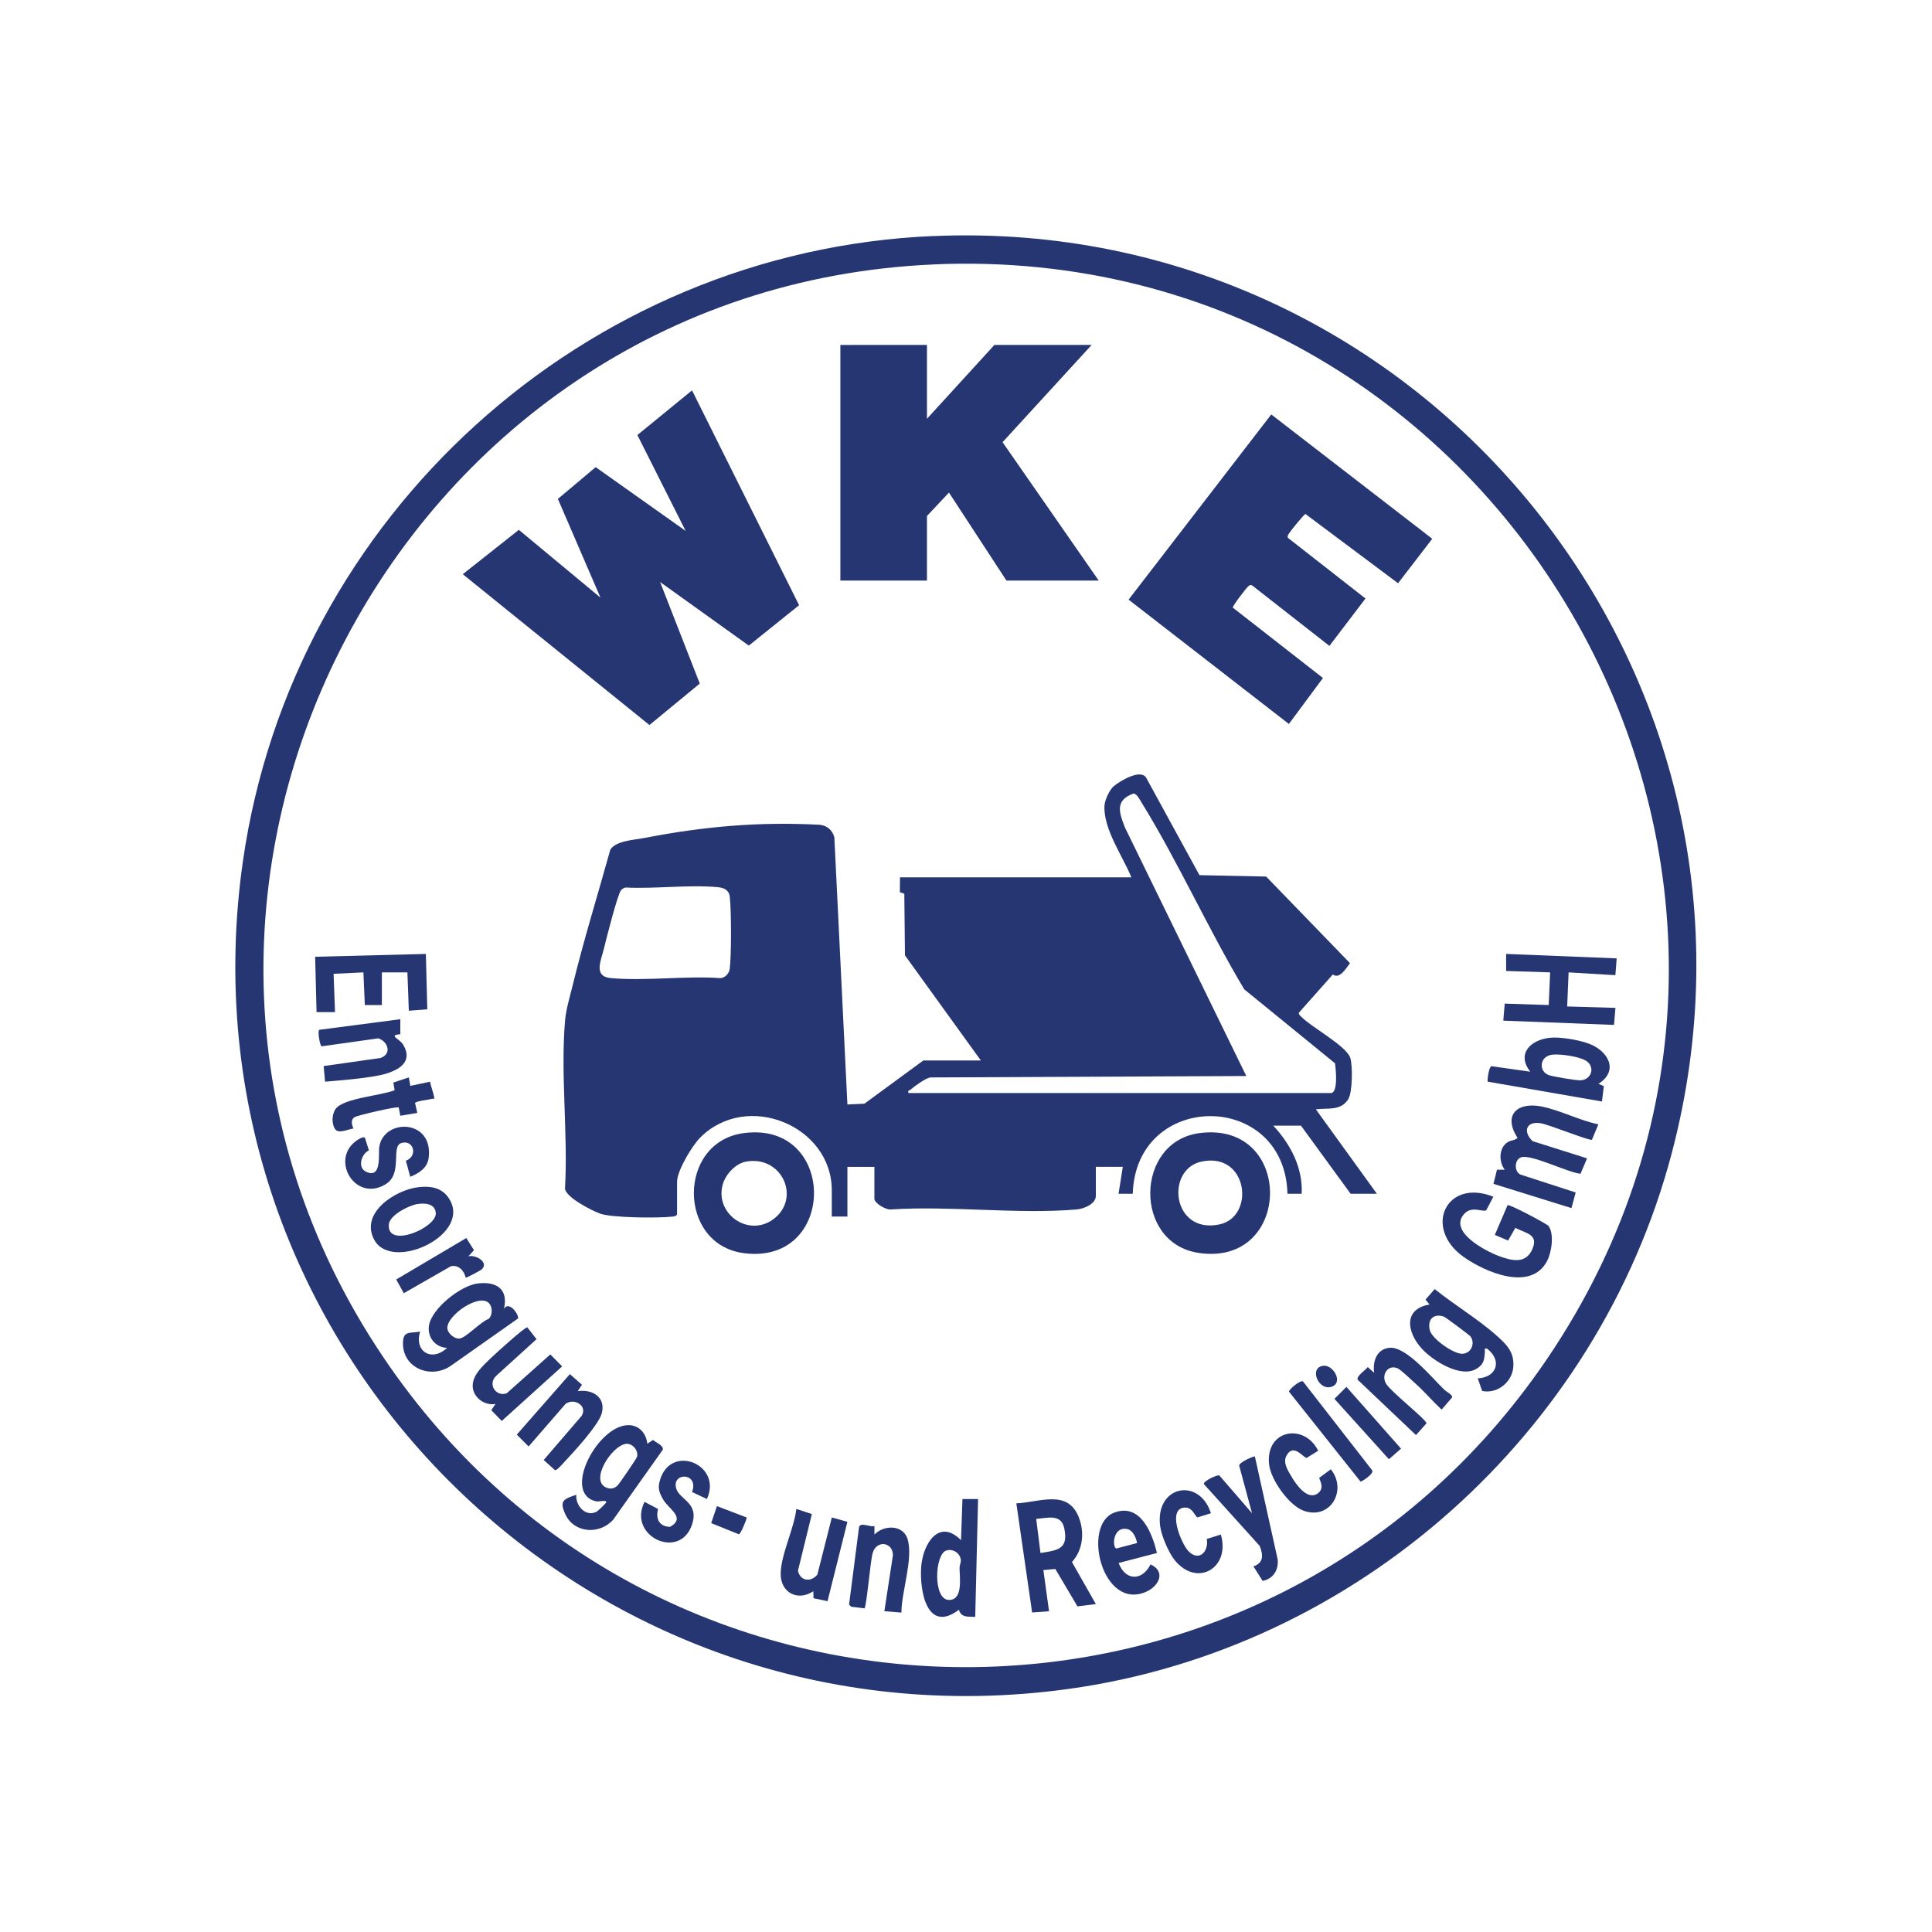 <svg viewBox="0 0 326.64 326.64" xmlns="http://www.w3.org/2000/svg"><path d="m157.87 39.91c82.98-3.51 146.01 74.41 124.78 155.02-12.5 47.48-53.32 83.93-102.09 90.63-81.47 11.21-151.18-58.43-139.49-139.97 8.37-58.32 57.8-103.2 116.79-105.69zm0 4.8c-91.65 3.97-144.64 107.82-93.22 184.52 46.89 69.95 149.63 70.23 196.91.52 54.83-80.85-6.73-189.25-103.69-185.05z" fill="#253673"/><path d="m157.87 44.71c96.95-4.2 158.52 104.2 103.69 185.05-47.28 69.71-150.02 69.42-196.91-.52-51.42-76.7 1.57-180.55 93.22-184.52zm-1.15 13.61h-14.64v39.84h14.64v-10.92l3.72-3.96 9.72 14.88h15.6l-16.26-23.4 15.06-16.44h-16.44l-11.4 12.48zm-45.12 40.08 15 10.75 8.5-6.83-18.1-36.32-9.24 7.55 8.16 16.21-15.21-10.78-6.4 5.37 7.2 16.69-13.79-11.46-9.48 7.5 31.55 25.5 8.51-7.01-6.71-17.17zm124.77.21 5.79-7.53-27.22-21.02-24.12 31.31 27.1 21.02 5.76-7.77-15.24-11.9c-.14-.18 2.35-3.42 2.64-3.63.21-.15.34-.27.62-.13l13.07 10.23 6.1-8.01-13.08-10.23c-.21-.29.02-.55.17-.8.24-.4 2.52-3.22 2.76-3.26l15.66 11.71zm-45.09 49.71h-39.12l-.02 2.51.75.26.11 10.42 12.83 17.77h-9.72l-9.97 7.31-2.87.13-2.21-45.19c-.35-1.2-1.2-1.95-2.46-2.1-10.33-.54-19.61.28-29.69 2.24-1.72.33-4.75.45-5.72 1.96-2.13 7.65-4.53 15.38-6.41 23.11-.44 1.79-1.08 3.9-1.24 5.72-.8 9.13.52 19.28-.02 28.52.24 1.49 4.48 3.65 5.9 4.18 1.99.74 9.91.79 12.22.52.35-.04.62-.03.83-.37v-5.52c0-1.89 2.55-6.1 3.92-7.48 7.91-7.92 22.24-1.98 22.24 8.92v4.44h2.64v-8.4h4.56v5.4c0 .74 1.97 1.91 2.76 1.8 10.17-.65 21.4.86 31.45 0 1.17-.1 3.23-.91 3.23-2.29v-4.92h4.56l-.72 4.56h2.4c.53-17.48 25.69-17.53 26.16 0h2.4c.23-4.39-1.9-8.4-4.8-11.52h4.68l8.4 11.52h4.44l-10.32-14.28c2.01-.26 4.22.31 5.48-1.72.72-1.16.76-5.69.34-6.97-.67-2.06-6.65-5.22-8.34-7.02-.18-.19-.37-.29-.37-.6l5.77-6.5c1.09.89 2.24-1.04 2.89-1.9l-14.17-14.64-11.28-.24-8.91-16.29c-.82-1.91-4.62.42-5.61 1.28-.71.62-1.5 2.36-1.54 3.28-.19 3.96 3.08 8.52 4.55 12.09zm-126.72 21.6v-5.52h4.32l.24 6.48 3.12-.24-.24-9.36-18.72.48.24 9.36h3.12s-.24-6.48-.24-6.48l5.04-.24.24 5.52zm208.77-7.89-18.69-.75v2.88s7.44.24 7.44.24l-.24 5.52-7.44-.24-.24 2.88 18.72.72.24-2.88-8.16-.24.24-5.76 7.91.47.22-2.85zm-205.65 10.29-13.69 1.79c-.32.19.09 2.73.41 2.79l9.58-1.35c1.68.57 2.31 2.7.31 3.33l-9.56 1.36.24 2.64c2.87-.25 6.11-.49 8.93-1.03 2.68-.51 6.32-1.91 4.23-5.29-.6-.96-2.54-1.52-.43-1.71v-2.53zm203.48 11.31-.92-.39c3.52-2.24 1.63-5.58-1.62-6.79-1.69-.63-4.88-1.18-6.64-.99-3.22.36-5.63 2.7-3.27 5.73l-6.57-.93c-.39.13-.62 1.78-.64 2.26v.35l19.33 3.36.32-2.6zm-201.79-.04-.25-1.43-2.62.87.22 1.29c-2.18.91-8.61 1.33-9.95 3.13-.67.89-.74 2.54-.11 3.45.6.86 2.24-.04 3.1-.1-.28-.62-.5-1.45.14-1.9.47-.33 7.19-1.88 7.51-1.67l.27 1.41 2.87-.48-.38-1.69c.27-.34 2.32-.54 2.92-.7.31-.09.4.17.31-.32-.16-.83-.55-1.71-.68-2.57zm200.87 6.49c-3.21-.65-6.43-2.37-9.59-3.01-4.16-.84-6.6 1.46-4.09 5.29-.46.48-1.09.35-1.67.73-1.53.99-1.51 3.35-.49 4.67h-1.32s-.59 2.38-.59 2.38l13.18 4.1.72-2.64-9.34-3.03c-1.13-.52-1.01-2.59.15-2.93 1.75-.51 7.83 2.57 10 2.8l1.11-2.61-9.21-2.91c-1.63-1.56-1.17-3.41 1.35-3.03 1.39.21 8.09 2.95 8.68 2.8l1.1-2.62zm-200.88 8.88c1.49-.63 2.91-1.48 3.12-3.23.8-6.56-7.55-6.68-8.35-1.87-.2 1.2.49 5.49-2.21 4.26-1.54-.7-.86-2.97.45-3.64l-.68-2.14c-.34-.25-1.27.39-1.57.62-4.28 3.26.02 10.36 5.09 7.25 2.94-1.8.82-6.41 2.64-6.96 2.08-.64 2.87 2.22.77 2.99zm56.34-7.38c-11.19 1.52-11.18 18.76 0 20.28 15.9 2.15 15.89-22.43 0-20.28zm77.04 0c-10.86 1.47-11.13 18.51-.19 20.23 16.05 2.52 16.34-22.42.19-20.23zm-131.99 9.13c-3.93.45-10.04 4.4-7.44 8.98 3.09 5.44 16.98-1.16 12.39-7.35-1.19-1.61-3.08-1.85-4.96-1.63zm181.73 1.61c-7.96-3.19-11.96 5.26-5.02 10.18 3.59 2.55 11.34 5.94 14.1.69.77-1.47 1.24-4.53.25-5.93-.22-.32-6.62-3.74-6.93-3.51l-2.15 5.02 2.24.96 1.23-2.15c1.77.94 3.97 1.06 2.87 3.61s-3.59 1.92-5.7 1.14c-2.22-.82-8.57-4.13-5.8-7.13 1.29-1.4 3.11-.23 3.71-.6l1.2-2.29zm-173.28 10.08.93-1.03-1.29-2.05-11.85 7.01 1.28 2.32 7.94-4.55c1.29-.31 2.28.74 2.51 1.91.13.09 2.56-1.22 2.77-1.43 1.17-1.2-1.08-2.48-2.29-2.17zm6 8.88c.79-3.33-1.25-4.67-4.42-4.29-2.85.34-7.78 4.19-8.25 7.11-.32 1.97 1.07 3.71 3.06 3.78-2.55 2.42-5.62.66-4.56-2.76-1.73.36-2.91-.24-2.9 2.04.02 4.16 4.64 5.98 7.95 3.85l11.48-8.08c.29-.51-1.48-3.12-2.36-1.65zm165.39 13.89c2.6.52 5.12-1.56 5.27-4.16.14-2.43-1.11-3.66-2.78-5.16-3.14-2.81-7.21-5.24-10.52-7.91l-1.55 1.78.68.83c-4.5.77-3.82 4.7-1.32 7.45 1.86 2.05 6.66 5.11 9.36 3.36 1.19-.77 1.21-1.52 1.32-2.76.03-.35-.2-.7.35-.6 2.62 2.01 1.69 4.86-1.56 5.04zm-166.83 2.19-.7 1.04 1.77 1.82 10.21-9.23-2-2.02-7.37 6.57c-1.83.66-3.29-1.57-1.76-2.97l6.8-6.18-1.56-2c-.39-.09-5.42 4.49-6.11 5.15-1.31 1.28-3.3 2.99-3.11 5.01.18 1.81 2.09 3.13 3.83 2.79zm148.56-5.28-1.08-.96c-.35.52-2 1.55-1.69 2.15l9.85 9.35 1.78-2c-.12-.69-5.94-5.27-6.81-6.64-.93-1.47.24-3.38 1.93-2.65.5.22 2.63 2.23 3.23 2.78 1.46 1.33 2.75 2.86 4.2 4.2l1.78-2.07c.08-.45-.95-.94-1.31-1.28-2.03-1.92-6.42-7.35-9.25-7.1-2.19.19-2.89 2.28-2.63 4.21zm-8.7-1.16c-2.42.44-.55 4.55 1.74 3.44 1.7-.82-.05-3.75-1.74-3.44zm-125.94 4.28.71-1.08-2.04-1.8-8.98 10.23 2 2 6.25-7.2c1.42-1.05 3.76.28 2.73 2.01l-6.43 7.48 1.9 1.71c.31.08 1.09-.84 1.34-1.1 1.63-1.75 6.06-6.49 6.59-8.55.69-2.7-1.62-4.07-4.07-3.7zm122.61-1.65c-.45-.26-2.42 1.39-2.35 1.74l12.1 15.21c.17.01 2.58-1.46 1.87-2.03l-11.61-14.92zm7.35.93-2.03 2.02 9.21 10.2 2.05-1.79-9.23-10.44zm-118.2 9.6c-.18-1.67-1.26-3.04-3-3.14-5.25-.29-11.56 11.54-5.66 12.88.51.12 1.93-.33 1.69.21-.07.16-1.37 1.42-1.59 1.53-1.86.98-3.6-1.01-3.45-2.85-2.1.72-2.89.95-1.89 3.21 1.46 3.31 5.81 3.61 8.14.99l8.37-11.81c.2-.72-1.16-1.22-1.64-1.66l-.97.63zm113.45 8.33c-1.81 1.46-3.81-1.48-4.59-2.83-.58-1.01-1.43-2.27-.83-3.43 1.19-2.28 2.85.33 3.44.33l1.94-1.2c-2.3-4.72-8.91-3.62-8.3 2.28.27 2.6 3.37 6.95 5.83 7.85 4.51 1.64 7.46-3.46 4.61-7l-1.94 1.43c-.11.21.99 1.64-.17 2.57zm-10.73-6.17c-.12-.11-2.7.99-2.65 1.56l2.17 8.04-5.52-6.38c-.35-.19-2.74.96-2.63 1.44l9.45 10.47c.6 1.57.69 2.83-1.06 3.46l1.55 2.45c1.79-.33 2.74-1.88 2.54-3.65zm-92.64 7.2c2.67-5.74-5.88-9.38-7.86-3.43-.49 1.48-.29 2.17.47 3.5.91 1.61 3.91 3.08 1.17 4.62-1.83-.04-2.48-1.35-2.03-3.02l-2.29-1.2c-2.94 5.82 5.99 9.98 8.03 3.83 1.25-3.76-2.21-4.18-2.7-6.18-.68-2.72 3.94-2.61 2.7.68l2.52 1.19zm85.2 2.4c-1.99-6.21-9.51-4.63-8.58 2.22.22 1.58 1.44 4.47 2.45 5.71 3.83 4.71 9.48 1.26 7.8-4.33l-2.37.75c.38 2.2-1.4 3.9-3.15 2.01-1.2-1.3-3.63-7.12-.58-7.32 1.34-.09 1.73 1.52 2.18 1.66l2.24-.7zm-39.36-2.4h-2.64s-.24 6.96-.24 6.96c-3.75-3.78-6.42.64-6.73 4.43-.32 4.06.95 11.43 6.37 7.33.4 1.36 1.51 1.13 2.76 1.2zm19.92 17.76-4.05-7.12c1.85-1.99 2.15-4.94 1.21-7.44-1.87-4.97-6.67-2.63-10.61-2.48l2.67 18.45 2.86-.21-.96-6.96 2.02-.19 3.74 6.32 3.12-.38zm-59.04-14.64-5.03-1.92-.97 2.87 4.68 1.89c.3-.02 1.41-2.72 1.32-2.84zm14.4 0-2.45 9.68c-1.1 1.32-2.92 1.1-3.28-.66l2.35-9.58-2.62-.87c-.36 3.27-2.61 7.78-2.65 10.93s2.87 4.75 5.52 2.99l.03 1.18 2.37.5 3.36-13.42-2.63-.73zm54.96 6c-.8-3.39-2.79-8.48-7.2-6.84-5.57 2.08-2.03 16.74 5.44 13.36 2.11-.95 3.31-3.39.68-4.6-1.42 2.84-4.25 2.8-5.4-.24l6.48-1.69zm-47.76-4.56c-.71.24-2.33-.7-2.6.16l-1.69 13.13.37.36 2.24.27c.34-.32.99-7.98 1.37-9.32.64-2.28 3.41-1.92 3.44.31l-1.45 9.49 2.88.24c0-3.47 2.06-9.18 1.04-12.44-.77-2.47-4-2.4-5.6-.76z" fill="none"/><g fill="#253673"><path d="m191.28 148.32c-1.46-3.57-4.74-8.13-4.55-12.09.04-.92.83-2.66 1.54-3.28.99-.86 4.79-3.19 5.61-1.28l8.91 16.29 11.28.24 14.17 14.64c-.65.86-1.79 2.8-2.89 1.9l-5.77 6.5c0 .31.19.42.37.6 1.69 1.8 7.67 4.96 8.34 7.02.42 1.28.38 5.82-.34 6.97-1.26 2.03-3.46 1.46-5.48 1.72l10.32 14.28h-4.44l-8.4-11.52h-4.68c2.9 3.12 5.03 7.13 4.8 11.52h-2.4c-.46-17.53-25.62-17.48-26.16 0h-2.4s.72-4.56.72-4.56h-4.56v4.92c0 1.38-2.06 2.19-3.23 2.29-10.04.85-21.28-.66-31.45 0-.79.1-2.76-1.06-2.76-1.8v-5.4h-4.56v8.4h-2.64v-4.44c0-10.9-14.32-16.84-22.24-8.92-1.37 1.37-3.92 5.59-3.92 7.48v5.52c-.21.34-.48.33-.83.37-2.31.27-10.23.22-12.22-.52-1.42-.53-5.66-2.69-5.9-4.18.54-9.23-.78-19.39.02-28.52.16-1.82.8-3.93 1.24-5.72 1.88-7.73 4.28-15.46 6.41-23.11.97-1.51 4-1.63 5.72-1.96 10.08-1.96 19.36-2.78 29.69-2.24 1.26.15 2.11.9 2.46 2.1l2.21 45.19 2.87-.13 9.97-7.31h9.72l-12.83-17.77-.11-10.42-.75-.26.02-2.51h39.12zm-37.68 36.48h71.4c1.28 0 .84-4.13.71-5.03l-15.34-12.5c-6.11-10.19-11.15-21.52-17.37-31.59-.28-.45-.81-1.53-1.36-1.52-3.18 1.15-2.44 3.21-1.44 5.76l20.51 42-53.4.24c-.82.1-2.72 1.5-3.41 2.1-.17.15-.45-.01-.31.55zm-47.83-34.75c-.31.07-.54.21-.76.44-.59.64-2.58 8.52-2.94 10.02-.48 1.94-1.78 4.6 1.24 4.86 5.89.52 12.53-.42 18.5 0 .8-.06 1.46-.78 1.56-1.56.29-2.2.29-10.07 0-12.26-.15-1.12-1.02-1.46-2.04-1.56-4.91-.45-10.57.32-15.56.06z"/><path d="m111.6 98.4 6.71 17.17-8.51 7.01-31.56-25.5 9.48-7.5 13.8 11.46-7.2-16.69 6.39-5.37 15.21 10.78-8.16-16.21 9.24-7.55 18.1 36.32-8.5 6.83z"/><path d="m156.72 58.32v12.48l11.4-12.48h16.44l-15.06 16.44 16.26 23.4h-15.6l-9.72-14.88-3.72 3.96v10.92h-14.64v-39.84z"/><path d="m236.37 98.61-15.66-11.71c-.24.04-2.52 2.86-2.76 3.26-.15.25-.38.51-.17.8l13.08 10.23-6.1 8.01-13.07-10.23c-.27-.14-.4-.02-.62.13-.29.2-2.78 3.45-2.64 3.63l15.24 11.9-5.76 7.77-27.1-21.02 24.12-31.31 27.22 21.02-5.79 7.53z"/><path d="m125.7 191.58c15.89-2.16 15.9 22.42 0 20.28-11.18-1.51-11.19-18.76 0-20.28zm.48 4.8c-1.83.32-3.54 2.18-4 3.92-1.32 4.89 4.24 8.8 8.37 5.97 5-3.42 1.8-10.95-4.37-9.89z"/><path d="m202.74 191.58c16.15-2.19 15.86 22.75-.19 20.23-10.94-1.72-10.66-18.76.19-20.23zm.47 4.79c-6.25 1.27-5.07 12.34 2.96 10.64 6.08-1.29 4.86-12.23-2.96-10.64z"/><path d="m270.24 190.08-1.1 2.62c-.59.15-7.29-2.59-8.68-2.8-2.52-.38-2.98 1.48-1.35 3.03l9.21 2.91-1.11 2.61c-2.17-.23-8.26-3.31-10-2.8-1.16.34-1.28 2.4-.15 2.93l9.34 3.03-.72 2.64-13.18-4.1.59-2.39h1.32c-1.02-1.31-1.05-3.67.49-4.66.58-.37 1.21-.25 1.67-.73-2.51-3.83-.07-6.13 4.09-5.29 3.17.64 6.38 2.36 9.59 3.01z"/><path d="m185.28 271.2-3.12.38-3.74-6.32-2.02.19.96 6.96-2.86.21-2.67-18.45c3.94-.16 8.74-2.5 10.61 2.48.94 2.5.63 5.45-1.21 7.44l4.05 7.12zm-9.36-8.64c2.85-.46 4.75-.59 4.02-4.15-.52-2.55-2.87-1.74-4.75-1.62l.72 5.76z"/><path d="m273.33 162.03-.22 2.84-7.91-.47-.24 5.76 8.16.24-.24 2.88-18.72-.72.24-2.88 7.44.24.24-5.52-7.44-.24v-2.88z"/><path d="m252.48 202.32-1.2 2.29c-.59.38-2.41-.8-3.71.6-2.76 3 3.58 6.3 5.8 7.13s4.59 1.41 5.7-1.14-1.1-2.67-2.87-3.61l-1.23 2.15-2.24-.96 2.15-5.02c.31-.23 6.7 3.19 6.93 3.51.99 1.4.52 4.46-.25 5.93-2.76 5.25-10.51 1.85-14.1-.69-6.93-4.92-2.93-13.37 5.02-10.18z"/><path d="m109.44 244.08.97-.63c.48.44 1.83.94 1.64 1.66l-8.37 11.81c-2.33 2.61-6.68 2.32-8.14-.99-1-2.26-.21-2.49 1.89-3.21-.15 1.84 1.59 3.83 3.45 2.85.22-.11 1.52-1.37 1.59-1.53.24-.55-1.18-.1-1.69-.21-5.91-1.34.41-13.17 5.66-12.88 1.73.1 2.82 1.47 3 3.14zm-3.66.04c-2.36.32-6.22 6.29-3.19 7.42.69.25 1.27.13 1.81-.38.28-.26 3.24-4.58 3.31-4.87.26-1.03-.76-2.34-1.93-2.18z"/><path d="m250.59 235.17-.75-2.13c3.25-.18 4.17-3.03 1.56-5.04-.56-.1-.32.25-.35.6-.12 1.24-.13 1.99-1.32 2.76-2.7 1.75-7.5-1.31-9.36-3.36-2.5-2.75-3.18-6.68 1.32-7.45l-.68-.83 1.55-1.78c3.31 2.67 7.38 5.1 10.52 7.91 1.67 1.5 2.92 2.73 2.78 5.16-.15 2.61-2.66 4.69-5.27 4.16zm-2.02-9.26c-.17-.22-4.21-3.24-4.47-3.32-1.82-.58-2.82.57-2.35 2.35.38 1.43 4.05 4.04 5.55 3.94s2.15-1.88 1.28-2.97z"/><path d="m85.2 221.28c.89-1.47 2.66 1.14 2.36 1.65l-11.48 8.08c-3.3 2.13-7.93.31-7.95-3.85-.01-2.28 1.16-1.68 2.9-2.04-1.06 3.42 2.01 5.18 4.56 2.76-1.99-.07-3.38-1.81-3.06-3.78.47-2.92 5.4-6.77 8.25-7.11 3.16-.38 5.2.96 4.42 4.29zm-2.47-.89c-1.59-1.87-7.13 1.92-7.1 4.14.01.88 1.3 1.98 2.19 1.75 1.16-.29 3.46-2.83 4.81-3.3.64-.63.67-1.91.1-2.59z"/><path d="m64.56 169.92h-2.88l-.24-5.52-5.04.24.24 6.48h-3.12l-.24-9.36 18.72-.48.24 9.36-3.12.24-.24-6.48h-4.32z"/><path d="m165.36 253.44-.48 19.92c-1.25-.06-2.36.16-2.76-1.2-5.42 4.1-6.69-3.27-6.37-7.33.3-3.79 2.98-8.21 6.73-4.43l.24-6.96zm-5.35 8.69c-1.99.59-2.32 8.34.42 8.37 2.44.03 1.81-3.79 1.8-5.43 0-.43.23-.85.22-1.2-.03-1.23-1.28-2.08-2.43-1.74z"/><path d="m271.16 183.63-.32 2.6-19.33-3.36c0-.12 0-.23 0-.35.01-.47.25-2.12.64-2.26l6.57.93c-2.37-3.03.05-5.37 3.27-5.73 1.76-.2 4.95.36 6.64.99 3.25 1.21 5.14 4.55 1.62 6.79l.92.39zm-2.68-4.03c-.96-.96-4.7-1.45-6.04-1.29-2.2.26-2.34 2.84-.58 3.46.74.26 4.64.92 5.39.88 1.62-.1 2.42-1.87 1.24-3.05z"/><path d="m195.6 262.56-6.48 1.69c1.15 3.04 3.98 3.08 5.4.24 2.63 1.21 1.43 3.64-.68 4.6-7.47 3.38-11.02-11.29-5.44-13.36 4.41-1.64 6.4 3.45 7.2 6.84zm-3.36-1.68c-.14-.86-.69-2.14-1.61-2.35-2.53-.58-2.62 3.14-1.88 3.27z"/><path d="m212.16 246.24 3.85 17.39c.2 1.77-.75 3.32-2.54 3.65l-1.55-2.45c1.75-.63 1.66-1.89 1.06-3.46l-9.45-10.47c-.11-.48 2.28-1.63 2.63-1.44l5.52 6.38-2.17-8.04c-.05-.57 2.53-1.67 2.65-1.56z"/><path d="m70.75 200.71c1.88-.22 3.77.02 4.96 1.63 4.58 6.2-9.31 12.79-12.39 7.35-2.6-4.58 3.51-8.53 7.44-8.98zm-.25 2.87c-1.39.24-4.61 1.84-4.76 3.42-.38 4.19 8.1.58 7.94-1.9-.11-1.66-1.93-1.74-3.18-1.52z"/><path d="m83.76 237.36c-1.74.33-3.65-.98-3.83-2.79-.2-2.03 1.8-3.74 3.11-5.01.68-.66 5.72-5.24 6.11-5.15l1.56 2-6.8 6.18c-1.53 1.4-.07 3.63 1.76 2.97l7.37-6.57 2 2.02-10.21 9.23-1.77-1.82.7-1.04z"/><path d="m140.64 256.56 2.63.73-3.36 13.42-2.37-.5-.03-1.18c-2.65 1.76-5.56.24-5.52-2.99s2.29-7.66 2.65-10.93l2.62.87-2.35 9.58c.37 1.76 2.18 1.99 3.28.66l2.45-9.68z"/><path d="m97.68 235.2c2.44-.37 4.76 1 4.07 3.7-.53 2.06-4.95 6.8-6.59 8.55-.24.26-1.02 1.18-1.34 1.1l-1.9-1.71 6.43-7.48c1.03-1.73-1.32-3.06-2.73-2.01l-6.25 7.2-2-2 8.98-10.23 2.04 1.8z"/><path d="m232.32 232.08c-.26-1.94.44-4.02 2.63-4.21 2.83-.25 7.22 5.17 9.25 7.1.36.34 1.39.83 1.31 1.28l-1.78 2.07c-1.45-1.34-2.74-2.87-4.2-4.2-.6-.55-2.72-2.56-3.23-2.78-1.69-.73-2.86 1.18-1.93 2.65.87 1.37 6.69 5.95 6.81 6.64l-1.78 2-9.85-9.35c-.31-.6 1.34-1.63 1.69-2.15l1.08.96z"/><path d="m67.68 172.32v2.53c-2.11.19-.16.75.44 1.71 2.09 3.38-1.54 4.78-4.23 5.29-2.83.54-6.07.78-8.93 1.03l-.24-2.64 9.56-1.36c2.01-.63 1.37-2.76-.31-3.33l-9.58 1.35c-.31-.06-.73-2.6-.41-2.79l13.69-1.79z"/><path d="m147.84 258v1.44c1.6-1.64 4.83-1.71 5.6.76 1.01 3.26-1.04 8.96-1.04 12.44l-2.88-.24 1.45-9.49c-.04-2.23-2.8-2.59-3.44-.31-.38 1.34-1.02 8.99-1.37 9.32l-2.24-.27-.37-.36 1.69-13.13c.27-.86 1.9.08 2.6-.16z"/><path d="m69.36 198.96-.74-2.72c2.1-.77 1.31-3.63-.77-2.99-1.82.56.3 5.16-2.64 6.96-5.07 3.11-9.37-3.98-5.09-7.25.3-.23 1.23-.87 1.57-.62l.68 2.14c-1.31.67-1.98 2.94-.45 3.64 2.7 1.23 2.01-3.07 2.21-4.26.8-4.81 9.15-4.69 8.35 1.87-.22 1.76-1.63 2.61-3.12 3.23z"/><path d="m119.52 253.44-2.52-1.19c1.24-3.28-3.38-3.4-2.7-.68.5 2 3.95 2.42 2.7 6.18-2.04 6.15-10.97 1.99-8.03-3.83l2.29 1.2c-.45 1.67.2 2.98 2.03 3.02 2.74-1.54-.26-3.01-1.17-4.62-.75-1.33-.96-2.02-.47-3.5 1.98-5.96 10.53-2.32 7.86 3.43z"/><path d="m222.89 252.41c1.16-.93.07-2.36.17-2.57l1.94-1.43c2.85 3.55-.1 8.64-4.61 7-2.47-.9-5.56-5.24-5.83-7.85-.62-5.9 5.99-7 8.3-2.28l-1.94 1.2c-.59 0-2.25-2.61-3.44-.33-.6 1.16.24 2.42.83 3.43.78 1.35 2.78 4.29 4.59 2.83z"/><path d="m204.72 255.84-2.24.7c-.45-.14-.84-1.74-2.18-1.66-3.04.19-.61 6.02.58 7.32 1.75 1.9 3.53.2 3.15-2.01l2.37-.75c1.68 5.59-3.98 9.03-7.8 4.33-1.01-1.24-2.24-4.13-2.45-5.71-.93-6.85 6.58-8.43 8.58-2.22z"/><path d="m69.37 183.59 3.35-.71c.13.85.52 1.74.68 2.57.09.49 0 .24-.31.32-.59.16-2.65.36-2.92.7l.38 1.69-2.87.48-.27-1.41c-.32-.21-7.04 1.34-7.51 1.67-.64.45-.42 1.28-.14 1.9-.86.07-2.5.97-3.1.1-.63-.91-.56-2.56.11-3.45 1.34-1.8 7.77-2.22 9.95-3.13l-.22-1.29 2.62-.87z"/><path d="m220.29 233.55 11.61 14.92c.71.57-1.7 2.04-1.87 2.03l-12.1-15.21c-.06-.35 1.9-2 2.35-1.74z"/><path d="m79.2 212.4c1.21-.3 3.46.97 2.29 2.17-.2.21-2.64 1.52-2.77 1.43-.23-1.18-1.22-2.22-2.51-1.91l-7.94 4.55-1.28-2.32 11.85-7.01 1.29 2.05-.93 1.03z"/><path d="m227.64 234.48 9.23 10.44-2.05 1.79-9.21-10.21z"/><path d="m126.24 256.56c.09.13-1.02 2.82-1.32 2.84l-4.68-1.89.97-2.87z"/><path d="m223.62 230.92c1.7-.31 3.44 2.62 1.74 3.44-2.29 1.11-4.16-3-1.74-3.44z"/></g><path d="m153.6 184.8c-.15-.56.13-.4.31-.55.69-.6 2.59-2 3.41-2.1l53.4-.24-20.51-42c-1-2.55-1.74-4.61 1.44-5.76.54 0 1.08 1.08 1.36 1.52 6.22 10.06 11.26 21.4 17.37 31.59l15.34 12.5c.12.9.57 5.03-.71 5.03h-71.4z" fill="none"/><path d="m105.77 150.05c4.99.26 10.65-.52 15.56-.06 1.02.09 1.89.44 2.04 1.56.29 2.2.29 10.07 0 12.26-.1.78-.76 1.5-1.56 1.56-5.97-.43-12.62.52-18.5 0-3.02-.27-1.72-2.92-1.24-4.86.37-1.49 2.35-9.38 2.94-10.02.22-.23.45-.37.76-.44z" fill="none"/><path d="m126.18 196.38c6.17-1.06 9.37 6.47 4.37 9.89-4.13 2.83-9.69-1.08-8.37-5.97.47-1.74 2.17-3.6 4-3.92z" fill="none"/><path d="m203.21 196.37c7.82-1.59 9.04 9.35 2.96 10.64-8.03 1.7-9.21-9.37-2.96-10.64z" fill="none"/><path d="m175.92 262.56-.72-5.76c1.87-.13 4.22-.93 4.75 1.62.73 3.56-1.18 3.69-4.02 4.15z" fill="none"/><path d="m105.78 244.12c1.17-.16 2.19 1.14 1.93 2.18-.07.29-3.03 4.6-3.31 4.87-.54.51-1.13.63-1.81.38-3.03-1.13.83-7.1 3.19-7.42z" fill="none"/><path d="m248.57 225.91c.87 1.1.2 2.88-1.28 2.97s-5.17-2.51-5.55-3.94c-.47-1.78.54-2.93 2.35-2.35.27.08 4.3 3.1 4.47 3.32z" fill="none"/><path d="m82.73 220.39c.57.67.54 1.95-.1 2.59-1.34.47-3.65 3.01-4.81 3.3-.89.22-2.18-.87-2.19-1.75-.03-2.22 5.52-6 7.1-4.14z" fill="none"/><path d="m160.01 262.13c1.15-.34 2.4.52 2.43 1.74 0 .35-.22.77-.22 1.2.02 1.64.64 5.46-1.8 5.43-2.74-.03-2.41-7.78-.42-8.37z" fill="none"/><path d="m268.48 179.6c1.18 1.19.37 2.95-1.24 3.05-.74.05-4.64-.61-5.39-.88-1.76-.62-1.61-3.2.58-3.46 1.34-.16 5.09.32 6.04 1.29z" fill="none"/><path d="m192.24 260.88-3.49.92c-.74-.13-.65-3.85 1.88-3.27.93.21 1.48 1.49 1.61 2.35z" fill="none"/><path d="m70.5 203.58c1.26-.22 3.07-.14 3.18 1.52.16 2.48-8.32 6.09-7.94 1.9.15-1.58 3.37-3.18 4.76-3.42z" fill="none"/></svg>